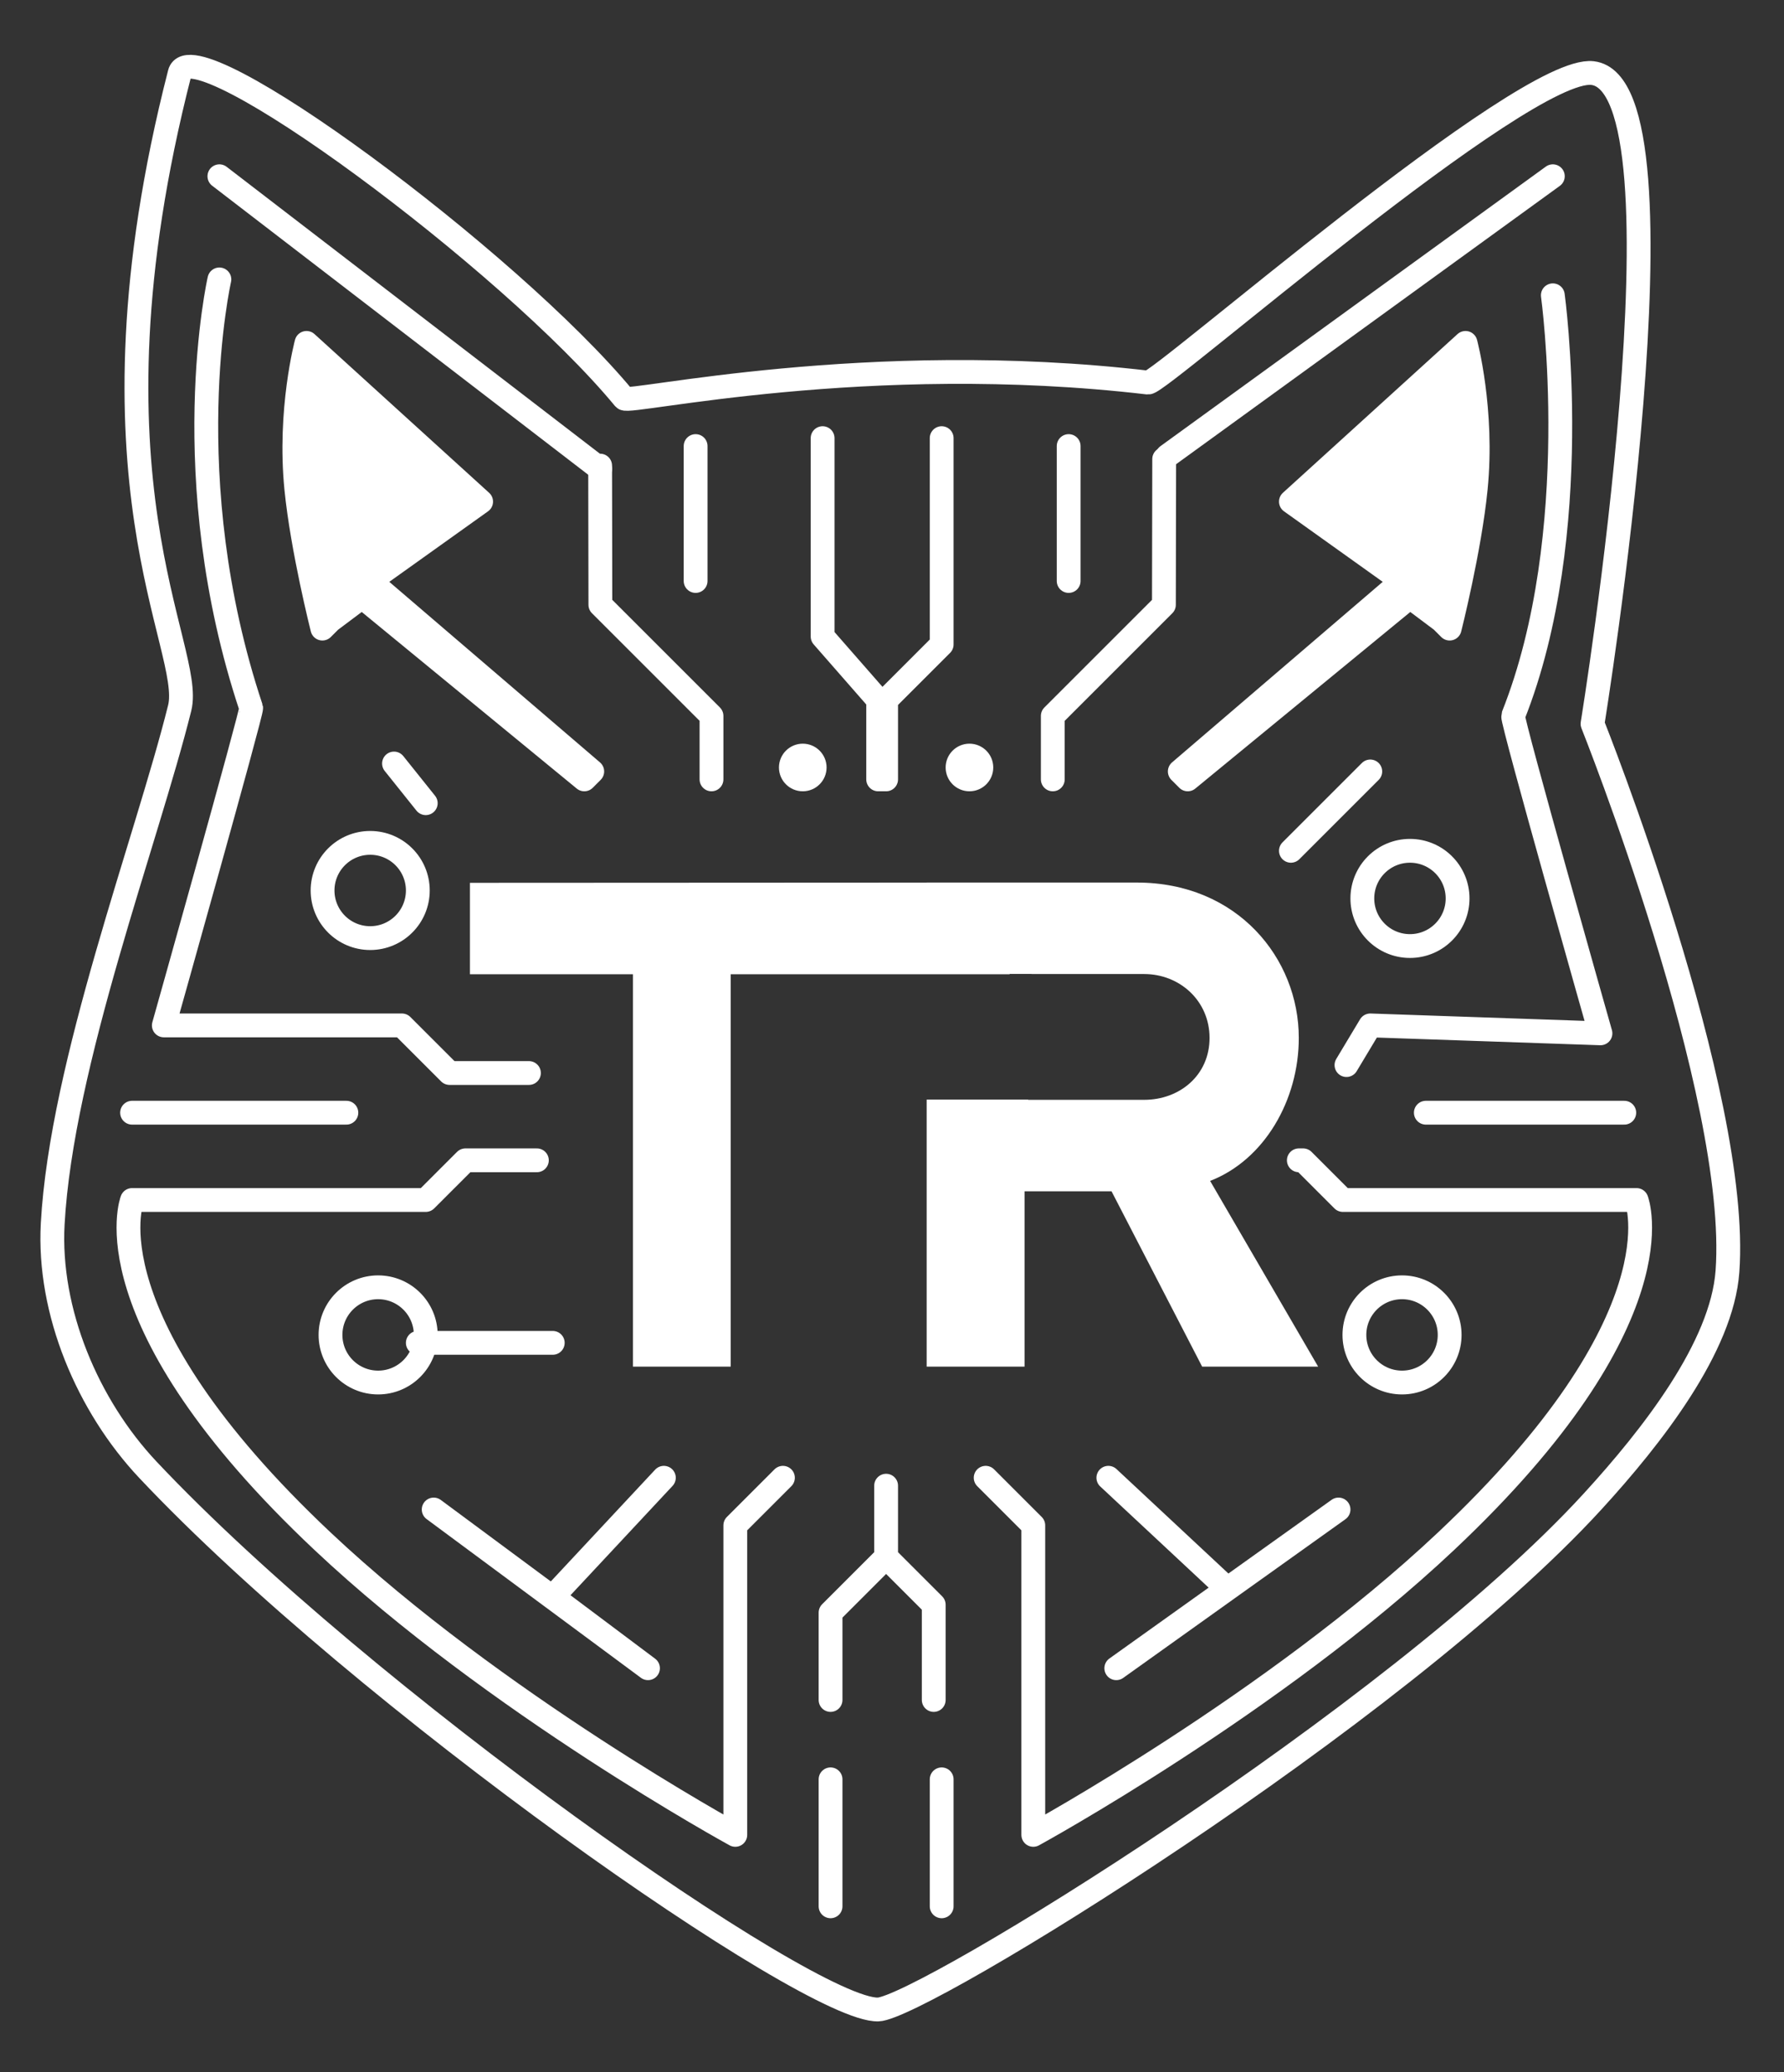 <?xml version="1.0" encoding="UTF-8"?> <svg xmlns="http://www.w3.org/2000/svg" width="544" height="632" viewBox="0 0 544 632"><rect x="0" y="0" width="544" height="632" fill="#333333" stroke="none"/><g id="g1"><path id="TR" fill="#ffffff" fill-rule="evenodd" stroke="none" d="M 143.3 297.126 L 143.3 269.241 L 282.572 269.171 L 282.572 269.159 L 346.682 269.159 C 377.306 269.159 396.046 292.253 396.046 316.547 C 396.046 335.503 385.559 353.735 369.004 360.15 L 401.949 416.797 L 366.578 416.797 L 338.945 363.322 L 312.417 363.322 L 312.417 416.797 L 282.572 416.797 L 282.572 335.349 L 313.522 335.349 L 313.522 335.422 L 348.893 335.422 C 359.704 335.422 368.832 327.947 368.832 316.552 C 368.832 305.19 359.704 297.059 348.893 297.059 L 314.569 297.059 L 314.569 297.028 L 307.867 297.028 L 307.867 297.126 L 222.822 297.126 L 222.822 416.797 L 193.001 416.797 L 193.001 297.126 L 143.3 297.126 Z"></path><path id="path2" fill="none" stroke="#ffffff" stroke-width="7.261" stroke-linecap="round" stroke-linejoin="round" d="M 66.898 85.215 C 66.898 85.215 53.163 145.577 76.579 215.912 C 76.919 216.932 49.956 312.724 49.956 312.724 L 122.565 312.724 L 137.087 327.246 L 161.29 327.246"></path><path id="path3" fill="none" stroke="#ffffff" stroke-width="7.261" stroke-linecap="round" stroke-linejoin="round" d="M 163.71 353.869 L 141.928 353.869 L 129.826 365.971 L 40.275 365.971 C 40.275 365.971 26.22 402.106 98.362 470.044 C 150.849 519.473 224.218 559.596 224.218 559.596 L 224.218 465.204 L 238.74 450.682"></path><path id="--5" fill="none" stroke="#ffffff" stroke-width="7.261" stroke-linecap="round" stroke-linejoin="round" d="M 396.06 353.869 L 397.375 353.869 L 409.477 365.971 L 499.029 365.971 C 499.029 365.971 513.083 402.106 440.941 470.044 C 388.454 519.473 315.085 559.596 315.085 559.596 L 315.085 465.204 L 300.563 450.682"></path><path id="path4" fill="none" stroke="#ffffff" stroke-width="7.261" stroke-linecap="round" stroke-linejoin="round" d="M 417.843 235.274 L 393.64 259.477"></path><path id="path5" fill="none" stroke="#ffffff" stroke-width="7.261" stroke-linecap="round" stroke-linejoin="round" d="M 120.145 232.854 L 129.826 244.955"></path><path id="path6" fill="none" stroke="#ffffff" stroke-width="7.261" stroke-linecap="round" stroke-linejoin="round" d="M 40.275 339.348 L 105.623 339.348"></path><path id="path7" fill="none" stroke="#ffffff" stroke-width="7.261" stroke-linecap="round" stroke-linejoin="round" d="M 434.785 339.348 L 495.293 339.348"></path><path id="path8" fill="none" stroke="#ffffff" stroke-width="7.261" stroke-linecap="round" stroke-linejoin="round" d="M 127.406 409.537 L 168.551 409.537"></path><path id="path9" fill="none" stroke="#ffffff" stroke-width="7.261" stroke-linecap="round" stroke-linejoin="round" d="M 253.262 581.379 L 253.262 542.654"></path><path id="--4" fill="none" stroke="#ffffff" stroke-width="7.261" stroke-linecap="round" stroke-linejoin="round" d="M 287.146 581.379 L 287.146 542.654"></path><path id="path10" fill="none" stroke="#ffffff" stroke-width="7.261" stroke-linecap="round" stroke-linejoin="round" d="M 253.262 518.451 L 253.262 491.827 L 270.204 474.885 L 270.204 453.102 L 270.204 474.885 L 284.726 489.407 L 284.726 518.451"></path><path id="path11" fill="none" stroke="#ffffff" stroke-width="7.261" stroke-linecap="round" stroke-linejoin="round" d="M 132.246 460.363 L 197.595 508.769 L 168.551 486.987 L 202.435 450.682"></path><path id="path12" fill="none" stroke="#ffffff" stroke-width="7.261" stroke-linecap="round" stroke-linejoin="round" d="M 408.162 460.363 L 340.393 508.769 L 374.277 484.566 L 337.973 450.682"></path><path id="path13" fill="none" stroke="#ffffff" stroke-width="7.261" stroke-linecap="round" stroke-linejoin="round" d="M 248.421 234.064 C 248.421 232.059 246.796 230.434 244.791 230.434 C 242.786 230.434 241.16 232.059 241.16 234.064 C 241.16 236.069 242.786 237.695 244.791 237.695 C 246.796 237.695 248.421 236.069 248.421 234.064 Z"></path><path id="path14" fill="none" stroke="#ffffff" stroke-width="7.261" stroke-linecap="round" stroke-linejoin="round" d="M 299.248 234.064 C 299.248 232.059 297.622 230.434 295.617 230.434 C 293.612 230.434 291.987 232.059 291.987 234.064 C 291.987 236.069 293.612 237.695 295.617 237.695 C 297.622 237.695 299.248 236.069 299.248 234.064 Z"></path><path id="path15" fill="none" stroke="#ffffff" stroke-width="7.261" stroke-linecap="round" stroke-linejoin="round" d="M 127.406 271.579 C 127.406 263.559 120.904 257.057 112.884 257.057 C 104.864 257.057 98.362 263.559 98.362 271.579 C 98.362 279.599 104.864 286.101 112.884 286.101 C 120.904 286.101 127.406 279.599 127.406 271.579 Z"></path><path id="path16" fill="none" stroke="#ffffff" stroke-width="7.261" stroke-linecap="round" stroke-linejoin="round" d="M 129.826 407.116 C 129.826 399.096 123.324 392.594 115.304 392.594 C 107.284 392.594 100.782 399.096 100.782 407.116 C 100.782 415.136 107.284 421.638 115.304 421.638 C 123.324 421.638 129.826 415.136 129.826 407.116 Z"></path><path id="path17" fill="none" stroke="#ffffff" stroke-width="7.261" stroke-linecap="round" stroke-linejoin="round" d="M 442.046 407.116 C 442.046 399.096 435.544 392.594 427.524 392.594 C 419.504 392.594 413.002 399.096 413.002 407.116 C 413.002 415.136 419.504 421.638 427.524 421.638 C 435.544 421.638 442.046 415.136 442.046 407.116 Z"></path><path id="path18" fill="none" stroke="#ffffff" stroke-width="7.261" stroke-linecap="round" stroke-linejoin="round" d="M 444.466 273.999 C 444.466 265.979 437.965 259.477 429.945 259.477 C 421.924 259.477 415.423 265.979 415.423 273.999 C 415.423 282.019 421.924 288.521 429.945 288.521 C 437.965 288.521 444.466 282.019 444.466 273.999 Z"></path><path id="path19" fill="none" stroke="#ffffff" stroke-width="7.261" stroke-linecap="round" stroke-linejoin="round" d="M 410.582 324.826 L 417.843 312.724 L 488.032 315.144 C 488.032 315.144 460.896 219.622 461.409 218.332 C 483.546 162.625 473.51 90.056 473.51 90.056 L 473.51 90.056 L 473.51 90.056"></path><path id="path20" fill="none" stroke="#ffffff" stroke-width="7.261" stroke-linecap="round" stroke-linejoin="round" d="M 54.796 22.287 C 22.966 146.49 59.313 197.764 54.796 215.912 C 44.722 256.388 18.773 324.324 16.071 373.232 C 14.592 400.009 26.734 428.733 45.115 448.262 C 110.716 517.959 246.907 613.488 267.784 612.843 C 280.778 612.441 425.441 523.651 485.612 457.943 C 503.927 437.942 525.086 410.752 526.757 387.754 C 530.689 333.646 485.612 220.752 485.612 220.752 C 485.612 220.752 517.254 25.96 485.612 22.287 C 464.614 19.849 353.675 117.102 350.074 116.679 C 264.34 106.617 191.822 123.321 190.334 121.52 C 155.393 79.208 58.532 7.711 54.796 22.287 Z"></path><path id="-" fill="#ffffff" fill-rule="evenodd" stroke="#ffffff" stroke-width="7.261" stroke-linecap="round" stroke-linejoin="round" d="M 446.887 104.577 L 393.64 152.984 L 427.524 177.187 L 359.755 235.274 L 362.176 237.695 L 429.945 182.027 L 439.626 189.288 L 442.046 191.709 C 442.046 191.709 448.163 167.507 450 149 C 452.374 125.075 446.887 104.577 446.887 104.577 Z"></path><path id="--" fill="#ffffff" fill-rule="evenodd" stroke="#ffffff" stroke-width="7.261" stroke-linecap="round" stroke-linejoin="round" d="M 93.465 104.577 L 146.712 152.984 L 112.827 177.187 L 180.596 235.274 L 178.176 237.695 L 110.407 182.027 L 100.726 189.288 L 98.305 191.709 C 98.305 191.709 92.188 167.507 90.351 149 C 87.977 125.075 93.465 104.577 93.465 104.577 Z"></path><path id="path22" fill="none" stroke="#ffffff" stroke-width="7.261" stroke-linecap="round" stroke-linejoin="round" d="M 212.117 136.041 L 212.117 177.187"></path><path id="path23" fill="none" stroke="#ffffff" stroke-width="7.261" stroke-linecap="round" stroke-linejoin="round" d="M 325.871 136.041 L 325.871 177.187 L 325.871 177.187 L 325.871 177.187"></path><path id="path24" fill="none" stroke="#ffffff" stroke-width="7.261" stroke-linecap="round" stroke-linejoin="round" d="M 250.842 133.621 L 250.842 194.129 L 267.784 213.491 L 267.784 237.695 L 270.204 237.695 L 270.204 213.491 L 287.146 196.549 L 287.146 133.621"></path><path id="path25" fill="none" stroke="#ffffff" stroke-width="7.261" stroke-linecap="round" stroke-linejoin="round" d="M 66.898 53.751 L 183 143"></path><path id="--3" fill="none" stroke="#ffffff" stroke-width="7.261" stroke-linecap="round" stroke-linejoin="round" d="M 473.51 53.749 L 356 139"></path><path id="path26" fill="none" stroke="#ffffff" stroke-width="7.261" stroke-linecap="round" stroke-linejoin="round" d="M 183 142 L 183.073 184.448 L 216.957 218.332 L 216.957 237.695"></path><path id="--2" fill="none" stroke="#ffffff" stroke-width="7.261" stroke-linecap="round" stroke-linejoin="round" d="M 355 140 L 354.915 184.448 L 321.031 218.332 L 321.031 237.695"></path></g></svg> 
